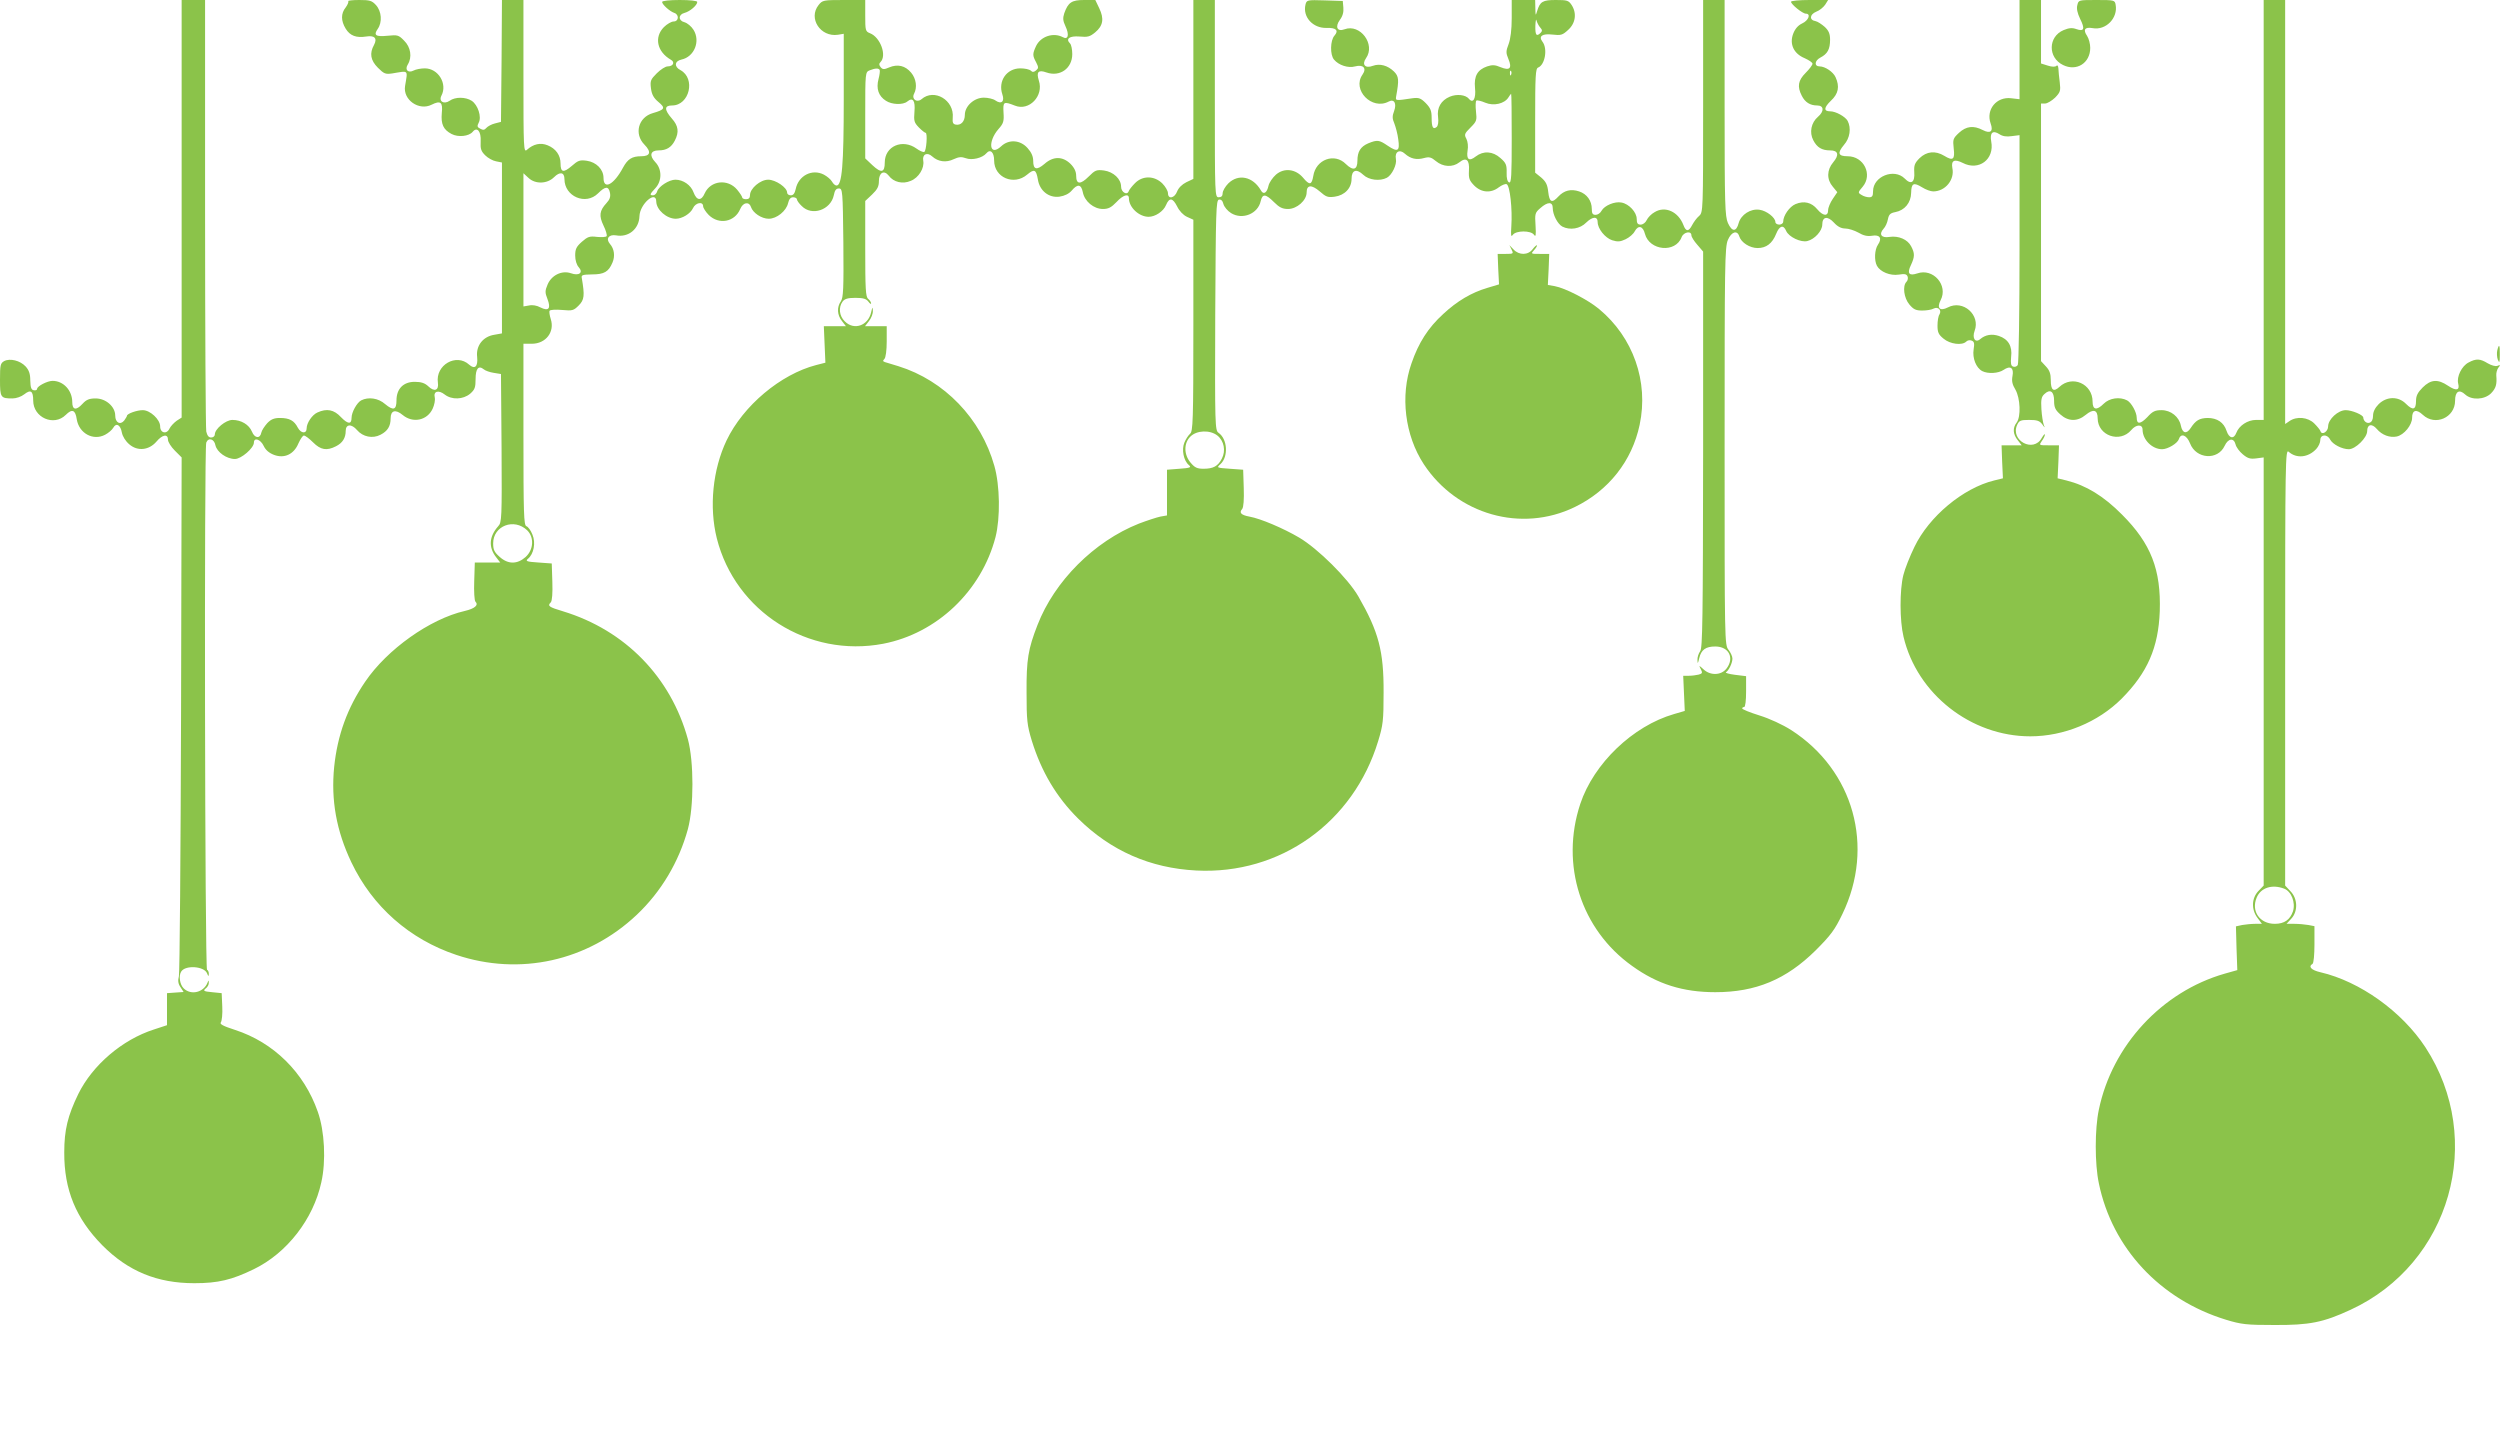 <?xml version="1.0" standalone="no"?>
<!DOCTYPE svg PUBLIC "-//W3C//DTD SVG 20010904//EN"
 "http://www.w3.org/TR/2001/REC-SVG-20010904/DTD/svg10.dtd">
<svg version="1.0" xmlns="http://www.w3.org/2000/svg"
 width="1280pt" height="733pt" viewBox="0 0 1280 733"
 preserveAspectRatio="xMidYMid meet">
<g transform="translate(0,733) scale(0.1,-0.1)"
fill="#8bc34a" stroke="none">
<path d="M930 6261 l0 -1069 -25 -16 c-14 -10 -31 -28 -37 -40 -14 -31 -48
-24 -48 11 0 35 -51 83 -89 83 -30 0 -81 -18 -81 -29 0 -3 -7 -14 -14 -24 -20
-25 -46 -11 -46 25 0 46 -48 88 -100 88 -33 0 -48 -6 -68 -28 -32 -35 -52 -31
-52 9 0 60 -45 109 -101 109 -26 0 -79 -27 -79 -41 0 -6 -8 -9 -17 -7 -13 2
-17 14 -18 50 0 35 -7 53 -24 72 -28 30 -80 43 -110 27 -19 -11 -21 -21 -21
-95 0 -92 3 -96 64 -96 19 0 45 9 60 21 33 26 46 18 46 -32 0 -87 106 -134
167 -73 32 32 49 26 56 -23 12 -72 84 -111 145 -79 17 9 36 25 42 36 15 27 37
15 44 -25 4 -20 19 -44 38 -60 43 -37 101 -30 139 14 30 36 59 41 59 10 0 -12
16 -37 35 -56 l35 -35 -3 -1312 c-2 -721 -7 -1326 -11 -1344 -6 -23 -4 -39 8
-56 l16 -25 -43 -3 -42 -3 0 -82 0 -82 -67 -22 c-162 -52 -314 -182 -387 -330
-54 -111 -72 -184 -72 -299 -1 -192 60 -339 195 -476 132 -133 281 -194 471
-194 122 0 192 17 305 72 169 82 304 256 345 444 25 109 17 264 -18 362 -70
201 -226 355 -424 419 -62 20 -80 30 -72 39 5 7 9 43 7 81 l-3 68 -49 5 c-44
4 -47 7 -33 19 10 7 17 21 16 30 0 13 -1 14 -6 1 -19 -51 -85 -68 -123 -30
-20 20 -26 65 -12 86 22 34 117 27 132 -9 6 -16 9 -18 9 -5 1 9 -3 20 -9 23
-11 7 -15 2671 -4 2699 11 28 41 19 47 -14 8 -35 57 -70 100 -70 32 0 97 56
97 84 0 28 34 17 50 -17 10 -21 27 -36 53 -46 53 -20 102 3 125 59 10 22 22
40 28 40 7 0 28 -16 47 -35 39 -39 70 -44 117 -20 34 17 50 43 50 79 0 35 30
37 58 4 30 -35 80 -45 120 -24 37 19 52 44 52 84 0 41 25 48 62 17 52 -43 125
-28 153 32 9 19 14 45 11 58 -8 32 19 40 51 15 36 -28 94 -26 130 4 24 21 28
32 28 75 0 54 15 72 42 50 8 -7 31 -15 51 -18 l37 -6 3 -379 c2 -360 1 -381
-17 -400 -47 -53 -51 -108 -10 -160 l20 -26 -65 0 -65 0 -3 -96 c-2 -52 1 -99
6 -104 18 -18 -3 -36 -54 -48 -179 -41 -398 -197 -510 -362 -92 -135 -142
-274 -159 -436 -17 -170 11 -327 88 -489 108 -227 298 -394 537 -474 325 -109
673 -32 924 205 125 118 216 271 262 439 31 115 31 345 0 460 -87 318 -321
558 -639 655 -74 22 -81 28 -63 46 7 7 10 49 8 105 l-3 94 -69 5 c-60 4 -67 7
-53 19 30 24 41 82 23 124 -8 21 -22 40 -31 43 -13 5 -15 61 -15 470 l0 464
43 0 c72 0 118 61 97 126 -6 19 -9 38 -6 43 3 5 32 7 64 4 53 -5 59 -3 85 23
29 29 31 51 16 139 -4 17 2 19 52 20 62 0 85 13 105 61 14 33 9 70 -13 95 -23
27 -6 50 31 44 63 -12 118 32 120 98 2 63 86 135 86 75 1 -42 53 -88 100 -88
33 0 75 26 88 54 13 29 52 36 52 10 0 -8 13 -29 29 -45 52 -51 133 -36 161 31
14 34 45 40 55 10 10 -30 54 -60 91 -60 41 0 90 40 99 80 5 21 13 30 26 30 10
0 19 -5 19 -10 0 -6 11 -22 25 -35 52 -53 148 -20 164 55 5 26 12 35 26 35 19
0 20 -10 23 -278 2 -235 0 -281 -13 -300 -21 -30 -19 -70 6 -101 l20 -26 -56
0 -57 0 4 -94 4 -93 -47 -12 c-182 -47 -374 -208 -459 -386 -71 -149 -90 -341
-50 -501 95 -376 469 -613 852 -540 275 53 503 270 575 546 25 98 23 264 -6
365 -68 242 -256 437 -491 510 -30 9 -61 19 -69 21 -11 4 -12 7 -3 16 7 7 12
44 12 90 l0 78 -56 0 -55 0 20 26 c12 15 21 38 20 53 -1 22 -2 21 -9 -9 -16
-68 -88 -93 -135 -45 -28 27 -33 71 -11 101 11 14 26 19 66 19 40 0 55 -5 66
-19 8 -11 14 -15 14 -9 0 6 -7 16 -15 23 -13 10 -15 52 -15 257 l0 244 35 33
c27 26 35 41 35 69 0 43 26 58 50 28 25 -34 72 -45 113 -27 41 16 71 66 64
103 -6 33 20 46 46 22 30 -27 71 -33 110 -14 26 12 40 13 62 5 31 -12 85 1
105 25 20 24 40 6 40 -37 0 -87 101 -130 169 -72 37 31 46 26 55 -25 9 -58 56
-95 110 -88 27 4 49 15 63 31 30 36 49 33 57 -8 9 -47 56 -86 103 -86 28 0 43
8 69 35 34 37 64 46 64 20 0 -47 52 -95 101 -95 34 0 76 28 89 60 17 40 34 38
57 -7 11 -23 31 -44 50 -53 l33 -15 0 -541 c0 -492 -2 -543 -17 -555 -9 -8
-22 -28 -29 -45 -15 -36 -4 -93 23 -115 14 -12 8 -15 -48 -19 l-64 -5 0 -117
0 -117 -34 -6 c-19 -4 -68 -20 -110 -36 -229 -91 -432 -294 -519 -519 -48
-123 -57 -177 -56 -345 0 -144 3 -169 27 -248 49 -158 126 -288 237 -398 167
-165 369 -254 605 -266 429 -22 804 245 931 662 25 82 28 105 28 250 1 211
-25 310 -129 491 -53 92 -207 245 -304 302 -80 47 -197 97 -254 107 -43 8 -54
20 -37 39 7 9 10 49 8 107 l-3 94 -69 5 c-68 5 -68 5 -47 24 41 38 36 128 -10
160 -18 12 -19 36 -17 602 3 535 4 589 19 592 11 2 19 -6 23 -23 4 -14 21 -35
39 -46 58 -36 138 -4 152 62 9 38 25 37 68 -6 27 -27 43 -35 72 -35 45 0 95
44 95 85 0 39 25 41 67 5 32 -28 41 -32 77 -27 51 7 86 44 86 91 0 46 25 54
60 21 28 -27 85 -34 121 -15 26 14 52 68 46 96 -7 37 19 52 46 27 29 -26 60
-33 99 -22 26 7 36 4 60 -16 36 -30 86 -33 120 -6 35 28 53 13 49 -43 -2 -40
2 -50 27 -76 37 -37 86 -40 126 -9 15 11 33 19 40 16 17 -7 30 -129 24 -216
-3 -49 -2 -56 8 -43 16 22 92 23 108 0 9 -13 11 -4 8 47 -4 60 -3 66 24 89 38
34 64 34 64 1 0 -34 25 -82 49 -95 39 -20 91 -12 123 21 32 31 58 32 58 2 0
-34 38 -81 74 -93 29 -9 41 -8 69 5 19 9 40 27 47 41 18 33 42 27 52 -13 23
-87 157 -100 188 -17 10 26 50 34 50 9 0 -8 14 -30 30 -48 l30 -35 0 -1013
c-1 -876 -3 -1017 -15 -1033 -8 -11 -15 -31 -14 -45 1 -22 2 -20 9 9 10 43 33
60 82 60 70 0 100 -59 57 -114 -27 -34 -82 -36 -117 -3 -24 22 -25 22 -14 1
10 -19 8 -23 -11 -28 -12 -3 -35 -6 -51 -6 l-28 0 4 -90 4 -90 -55 -16 c-211
-61 -411 -253 -480 -460 -103 -311 3 -643 266 -830 129 -93 260 -134 425 -134
208 0 363 65 514 214 78 78 98 105 137 186 167 345 58 736 -262 942 -44 28
-111 59 -163 75 -48 15 -88 31 -88 36 0 4 5 7 10 7 6 0 10 33 10 79 l0 79 -57
7 c-31 4 -52 10 -46 13 15 10 33 48 33 70 0 11 -9 31 -20 45 -20 25 -20 40
-20 1043 0 934 1 1020 17 1056 18 42 48 51 58 18 10 -32 54 -60 94 -60 44 0
75 23 95 73 17 42 37 48 51 15 13 -31 76 -61 109 -52 37 9 76 52 76 84 0 41
27 46 60 10 19 -21 38 -30 58 -30 17 0 47 -10 67 -21 25 -15 46 -20 70 -16 40
7 53 -13 30 -46 -17 -25 -20 -80 -5 -108 17 -31 68 -52 112 -45 30 5 40 3 45
-10 3 -8 1 -20 -6 -27 -21 -21 -13 -83 15 -116 21 -25 33 -31 66 -31 21 0 48
4 58 10 23 12 43 -8 30 -30 -6 -8 -10 -34 -10 -57 0 -34 5 -46 31 -67 33 -28
95 -36 116 -15 7 7 19 9 28 5 13 -5 15 -14 10 -45 -7 -44 12 -94 44 -111 29
-15 83 -12 109 6 35 24 54 11 46 -31 -5 -26 -1 -44 15 -70 25 -44 29 -139 6
-169 -21 -27 -19 -59 6 -90 l20 -26 -51 0 -52 0 3 -84 4 -85 -45 -11 c-159
-39 -333 -184 -408 -340 -23 -47 -49 -112 -57 -145 -19 -76 -19 -232 1 -315
69 -293 345 -510 649 -510 172 0 347 72 468 193 132 133 188 261 195 447 7
213 -45 347 -193 495 -94 95 -184 150 -285 175 l-45 11 4 85 3 84 -52 0 c-51
0 -51 0 -36 22 9 12 16 27 16 33 -1 5 -7 -2 -16 -17 -42 -78 -163 -14 -126 67
10 22 18 25 61 25 40 0 53 -4 67 -22 14 -20 15 -20 8 -3 -4 11 -10 47 -12 80
-3 50 0 64 16 78 29 27 49 13 49 -35 0 -34 6 -47 32 -70 41 -37 88 -37 130 -2
39 32 61 26 61 -18 1 -89 114 -128 172 -60 25 30 58 31 58 2 0 -51 49 -100
100 -100 29 0 79 30 86 52 10 32 40 21 57 -22 31 -81 142 -88 177 -13 18 39
47 43 56 8 3 -14 20 -37 37 -51 25 -21 38 -25 69 -21 l38 5 0 -1096 0 -1096
-27 -28 c-35 -37 -37 -94 -5 -137 l23 -31 -34 0 c-19 0 -49 -3 -67 -6 l-32 -7
3 -112 4 -112 -64 -18 c-322 -92 -577 -368 -645 -697 -21 -99 -21 -277 0 -376
68 -332 314 -596 651 -699 79 -24 104 -27 248 -27 179 -1 250 13 390 78 511
236 692 870 383 1344 -120 183 -335 337 -537 384 -48 11 -64 29 -41 43 6 3 10
48 10 99 l0 94 -31 6 c-17 3 -50 6 -72 6 l-40 0 24 26 c35 37 34 103 -4 141
l-27 29 0 1119 c0 1064 1 1117 18 1102 40 -36 100 -30 141 14 12 13 21 33 21
46 0 29 35 32 50 3 13 -25 61 -50 96 -50 34 0 94 59 94 93 0 35 24 40 49 11
27 -32 67 -46 102 -39 38 8 79 59 79 96 0 40 22 46 55 15 63 -59 165 -14 165
72 0 48 21 61 52 32 33 -30 98 -27 132 6 25 26 31 45 27 92 -1 13 4 31 11 40
11 13 10 15 -5 9 -10 -4 -31 2 -50 13 -39 24 -59 25 -98 4 -35 -18 -62 -73
-53 -108 9 -35 -10 -39 -52 -11 -52 35 -88 33 -130 -9 -26 -26 -34 -43 -34
-69 0 -45 -16 -50 -51 -15 -39 40 -99 39 -140 -1 -19 -19 -29 -40 -29 -59 0
-19 -6 -32 -17 -36 -15 -6 -32 8 -33 26 0 14 -59 38 -90 38 -39 0 -90 -47 -90
-83 0 -27 -32 -47 -39 -25 -2 7 -17 25 -32 40 -32 32 -90 38 -127 12 l-22 -15
0 1085 0 1086 -55 0 -55 0 0 -1075 0 -1075 -39 0 c-43 0 -87 -29 -101 -66 -13
-34 -37 -29 -50 10 -14 43 -48 66 -97 66 -42 -1 -61 -12 -87 -52 -21 -32 -42
-27 -50 13 -9 45 -51 79 -99 79 -33 0 -46 -6 -73 -36 -35 -36 -54 -38 -54 -3
0 28 -27 77 -49 89 -38 20 -91 12 -120 -17 -36 -36 -57 -32 -57 11 0 91 -104
137 -170 75 -30 -28 -44 -17 -44 35 0 32 -6 50 -25 70 l-25 27 0 660 0 659 21
0 c11 0 34 14 51 30 27 28 29 35 24 78 -3 26 -7 58 -7 71 -1 14 -5 19 -10 14
-6 -6 -23 -6 -44 1 l-35 11 0 162 0 163 -55 0 -55 0 0 -254 0 -254 -43 5 c-75
9 -130 -58 -105 -129 15 -41 -1 -54 -40 -34 -48 25 -85 20 -122 -14 -31 -29
-32 -34 -27 -80 7 -57 -4 -65 -48 -38 -46 28 -91 23 -127 -12 -25 -25 -29 -37
-27 -71 4 -53 -16 -67 -49 -33 -54 54 -162 11 -162 -65 0 -24 -4 -31 -20 -31
-11 0 -29 5 -39 12 -19 11 -19 13 6 42 52 62 6 156 -77 156 -49 0 -54 16 -19
58 31 35 38 86 19 123 -12 22 -61 49 -89 49 -35 0 -33 19 3 54 39 36 46 73 24
121 -12 27 -54 55 -81 55 -29 0 -27 29 3 45 37 19 50 43 50 92 0 30 -7 46 -27
65 -16 14 -37 28 -48 30 -32 5 -30 34 4 48 17 6 37 23 46 36 l15 24 -95 0
c-52 0 -95 -4 -95 -9 0 -13 59 -61 76 -61 27 0 14 -35 -19 -50 -21 -10 -36
-27 -46 -53 -20 -53 3 -102 59 -125 22 -10 40 -22 40 -28 0 -7 -16 -28 -35
-47 -39 -39 -44 -70 -20 -117 17 -34 43 -50 79 -50 35 0 37 -30 4 -58 -35 -30
-45 -80 -24 -120 19 -37 44 -52 86 -52 42 0 48 -23 16 -61 -33 -39 -34 -88 -2
-125 l23 -28 -23 -34 c-13 -19 -24 -45 -24 -58 0 -33 -26 -31 -56 5 -29 35
-68 44 -111 26 -31 -13 -63 -59 -63 -90 0 -8 -9 -15 -20 -15 -11 0 -20 6 -20
13 0 23 -45 58 -81 63 -46 7 -95 -25 -107 -68 -12 -46 -34 -46 -55 0 -15 35
-17 92 -17 590 l0 552 -55 0 -55 0 0 -543 c0 -540 0 -544 -21 -563 -12 -10
-27 -31 -35 -46 -18 -35 -32 -35 -45 0 -26 68 -93 99 -147 66 -17 -9 -35 -28
-41 -41 -6 -13 -19 -23 -31 -23 -15 0 -20 7 -20 29 0 34 -39 77 -78 84 -34 7
-87 -15 -102 -42 -6 -12 -20 -21 -30 -21 -16 0 -20 7 -20 30 0 42 -25 77 -65
90 -42 14 -77 5 -106 -26 -33 -36 -46 -30 -52 23 -4 38 -12 53 -36 74 l-31 25
0 266 c0 231 2 267 15 272 36 14 50 98 22 133 -21 28 0 42 51 36 44 -5 52 -3
81 24 38 34 45 85 18 127 -16 24 -23 26 -81 26 -68 0 -81 -8 -96 -57 -8 -26
-8 -25 -9 15 l-1 42 -60 0 -60 0 0 -92 c0 -60 -6 -107 -16 -134 -14 -36 -14
-45 -1 -76 20 -48 7 -61 -40 -42 -28 12 -42 13 -69 4 -49 -17 -68 -49 -62
-110 6 -55 -10 -82 -31 -56 -17 21 -62 26 -98 11 -45 -19 -67 -57 -60 -105 3
-25 0 -43 -7 -50 -19 -15 -26 -2 -26 47 0 36 -6 50 -30 75 -26 26 -36 29 -68
25 -87 -13 -87 -13 -84 8 16 87 14 104 -11 129 -32 31 -72 42 -108 29 -39 -15
-58 6 -35 39 50 71 -30 178 -110 148 -37 -14 -50 12 -24 48 15 20 20 40 18 63
l-3 34 -92 3 c-91 3 -93 2 -99 -22 -15 -63 38 -121 108 -119 49 2 64 -13 40
-40 -21 -24 -23 -97 -2 -122 24 -29 73 -45 108 -35 42 11 61 -9 38 -42 -55
-78 48 -184 134 -138 28 15 42 -9 28 -48 -10 -26 -10 -39 1 -64 7 -18 17 -55
20 -81 9 -61 -2 -68 -54 -33 -44 30 -53 31 -100 12 -39 -17 -55 -42 -55 -89 0
-47 -22 -53 -59 -17 -58 59 -154 24 -167 -61 -8 -47 -19 -49 -53 -8 -38 44
-96 51 -138 15 -17 -15 -34 -40 -38 -56 -8 -38 -26 -49 -39 -25 -41 71 -115
87 -167 36 -16 -16 -29 -39 -29 -50 0 -14 -6 -21 -20 -21 -20 0 -20 7 -20 505
l0 505 -55 0 -55 0 0 -458 0 -458 -36 -17 c-22 -11 -40 -29 -47 -47 -13 -35
-47 -42 -47 -9 0 11 -13 34 -29 50 -41 40 -101 41 -140 1 -15 -15 -30 -34 -32
-41 -8 -23 -39 -5 -39 23 0 40 -39 76 -87 83 -39 5 -46 2 -79 -31 -42 -42 -64
-41 -64 4 0 21 -9 41 -29 61 -40 39 -88 40 -133 0 -40 -34 -58 -30 -58 15 0
23 -9 44 -29 66 -37 42 -96 46 -135 9 -59 -55 -71 22 -14 88 26 29 29 40 26
85 -3 56 0 58 59 35 72 -29 148 50 122 128 -14 45 -3 57 39 42 69 -24 132 21
132 94 0 23 -5 48 -11 54 -25 25 -3 40 48 36 42 -4 53 -1 80 21 41 34 47 70
21 124 l-20 42 -57 0 c-64 0 -82 -12 -102 -68 -8 -25 -7 -38 6 -66 21 -44 14
-72 -14 -56 -48 25 -112 4 -136 -45 -19 -41 -19 -49 0 -84 13 -26 13 -30 -1
-42 -11 -9 -18 -9 -26 -1 -7 7 -31 12 -54 12 -70 0 -115 -65 -92 -133 13 -37
-5 -53 -36 -31 -11 8 -38 14 -59 14 -49 0 -97 -43 -97 -88 0 -34 -20 -55 -47
-50 -14 3 -17 11 -15 35 9 90 -95 152 -160 95 -24 -20 -52 1 -38 28 17 32 11
77 -15 108 -30 36 -69 45 -112 27 -27 -12 -34 -11 -44 1 -9 11 -9 18 -1 26 34
34 -1 128 -54 148 -23 9 -24 15 -24 90 l0 80 -109 0 c-106 0 -110 -1 -130 -26
-54 -68 10 -165 99 -152 l30 5 0 -336 c0 -338 -9 -441 -37 -441 -7 0 -17 9
-23 20 -6 11 -25 27 -42 36 -60 31 -130 -5 -144 -74 -5 -22 -12 -32 -25 -32
-11 0 -19 6 -19 14 0 26 -59 66 -97 66 -40 0 -93 -45 -93 -79 0 -14 -6 -21
-20 -21 -11 0 -20 4 -20 9 0 5 -12 23 -26 40 -48 57 -136 47 -166 -19 -17 -40
-41 -38 -57 5 -13 37 -53 65 -93 65 -32 0 -85 -34 -93 -59 -3 -12 -13 -21 -21
-21 -19 0 -18 5 11 36 35 37 35 98 0 134 -32 34 -25 60 17 60 40 0 65 15 83
50 23 44 18 76 -15 113 -40 46 -39 67 1 67 89 0 122 138 43 181 -33 17 -31 46
5 54 66 14 98 94 62 152 -11 18 -32 35 -46 39 -33 8 -33 40 0 48 27 7 65 39
65 56 0 6 -37 10 -90 10 -51 0 -90 -4 -90 -10 0 -13 39 -48 62 -56 26 -8 24
-44 -3 -44 -11 0 -34 -13 -50 -29 -51 -52 -35 -126 36 -167 22 -12 12 -34 -17
-34 -11 0 -36 -16 -55 -35 -32 -32 -35 -39 -30 -78 4 -31 14 -49 38 -69 37
-31 34 -39 -28 -57 -75 -21 -98 -107 -43 -162 36 -37 30 -59 -17 -59 -47 0
-69 -14 -93 -58 -47 -88 -100 -116 -100 -53 0 44 -37 81 -86 88 -36 5 -45 1
-77 -27 -42 -36 -57 -33 -57 13 0 42 -24 76 -66 93 -36 15 -73 7 -106 -23 -17
-15 -18 3 -18 375 l0 392 -55 0 -55 0 -2 -312 -3 -312 -31 -8 c-17 -4 -37 -15
-44 -23 -9 -11 -17 -12 -31 -4 -16 8 -17 13 -8 31 16 29 -4 91 -36 112 -31 20
-84 21 -113 0 -29 -20 -57 -3 -42 26 32 61 -16 140 -85 140 -20 0 -46 -5 -57
-11 -29 -15 -47 4 -30 31 23 37 15 89 -19 122 -28 29 -34 30 -84 25 -61 -6
-74 2 -51 35 24 34 20 90 -9 122 -21 23 -32 26 -86 26 -34 0 -59 -3 -56 -6 3
-4 -3 -18 -13 -32 -25 -31 -25 -68 0 -109 22 -36 54 -48 105 -40 43 7 58 -9
40 -43 -24 -43 -18 -79 20 -117 31 -31 39 -34 73 -29 86 14 80 21 66 -64 -12
-71 71 -129 136 -96 46 23 58 13 52 -43 -5 -57 8 -85 50 -107 34 -18 89 -12
108 11 23 28 44 2 41 -49 -2 -38 2 -50 23 -71 14 -14 39 -28 56 -31 l30 -6 0
-438 0 -437 -39 -7 c-58 -9 -95 -56 -88 -114 5 -49 -12 -65 -41 -39 -66 60
-173 -2 -160 -92 6 -40 -18 -49 -49 -19 -18 17 -37 23 -70 23 -58 0 -93 -36
-93 -95 0 -49 -16 -54 -58 -19 -35 31 -86 38 -123 19 -22 -12 -49 -61 -49 -89
0 -35 -19 -33 -54 3 -36 39 -73 46 -121 24 -27 -12 -55 -54 -55 -81 0 -29 -29
-27 -45 3 -19 37 -43 50 -92 50 -30 0 -46 -7 -65 -27 -14 -16 -28 -37 -30 -48
-6 -32 -34 -30 -48 5 -15 36 -55 60 -100 60 -34 0 -90 -46 -90 -74 0 -9 -8
-16 -19 -16 -13 0 -20 10 -25 31 -3 17 -6 521 -6 1120 l0 1089 -60 0 -60 0 0
-1069z m6956 928 c11 -12 11 -18 2 -27 -21 -21 -28 -13 -27 36 1 26 4 38 6 27
3 -11 11 -27 19 -36z m-3382 -217 c2 -4 0 -25 -6 -47 -13 -49 0 -87 38 -111
30 -20 87 -22 109 -4 29 24 42 5 37 -52 -4 -48 -1 -56 23 -81 15 -15 30 -27
34 -27 11 0 4 -94 -7 -98 -6 -2 -24 6 -39 17 -72 52 -163 13 -163 -71 0 -52
-18 -56 -63 -14 l-37 35 0 221 c0 219 0 221 23 230 28 11 45 12 51 2z m3233
-24 c-3 -8 -6 -5 -6 6 -1 11 2 17 5 13 3 -3 4 -12 1 -19z m3 -328 c0 -188 -2
-228 -13 -224 -9 3 -14 21 -13 50 1 39 -3 50 -32 75 -39 35 -87 38 -126 8 -34
-27 -49 -16 -42 30 4 21 1 46 -6 60 -12 22 -10 27 21 58 32 32 33 37 28 83 -3
27 -2 52 2 55 5 3 25 -2 46 -11 43 -18 98 -5 118 27 6 10 13 19 14 19 2 0 3
-103 3 -230z m2560 13 l40 5 0 -581 c0 -320 -4 -588 -9 -596 -5 -8 -16 -11
-24 -8 -11 4 -13 16 -10 50 7 55 -15 91 -63 107 -36 12 -69 6 -95 -16 -25 -22
-43 4 -29 42 31 81 -59 161 -137 120 -41 -21 -58 -4 -37 37 40 76 -38 166
-120 137 -42 -14 -53 0 -32 43 20 43 20 60 1 96 -18 35 -64 55 -111 48 -41 -7
-56 13 -30 42 9 9 19 31 22 48 5 25 12 32 38 37 48 9 80 48 81 98 1 50 12 56
56 29 19 -12 44 -21 57 -21 62 0 111 60 98 120 -7 39 11 47 53 26 82 -43 164
18 146 110 -8 45 8 59 42 37 16 -11 37 -14 63 -10z m-7410 -220 c0 -89 109
-136 172 -73 37 37 54 38 61 3 4 -20 -1 -35 -18 -53 -36 -39 -39 -65 -15 -115
12 -24 19 -49 16 -54 -3 -5 -25 -6 -49 -4 -39 5 -48 1 -78 -25 -28 -25 -34
-37 -34 -70 0 -24 7 -48 18 -60 25 -28 2 -46 -40 -31 -46 16 -99 -10 -119 -57
-14 -33 -14 -42 -1 -75 19 -49 6 -64 -36 -43 -18 10 -41 14 -58 10 l-29 -5 0
341 0 341 26 -24 c35 -33 96 -31 131 4 30 30 53 25 53 -10z m3343 -1313 c34
-27 44 -78 23 -118 -20 -39 -44 -52 -94 -52 -33 0 -45 6 -66 31 -35 41 -36
100 -1 134 32 32 100 35 138 5z m-3534 -485 c37 -36 33 -100 -8 -137 -43 -38
-90 -38 -133 1 -27 24 -33 36 -33 69 0 90 107 131 174 67z m8996 -1835 c37
-14 59 -71 45 -116 -15 -43 -44 -64 -93 -64 -77 0 -122 64 -93 134 21 51 79
70 141 46z"/>
<path d="M10636 7304 c-5 -17 0 -41 14 -70 26 -52 21 -67 -19 -53 -22 8 -38 6
-65 -5 -80 -33 -82 -141 -3 -179 69 -34 139 10 139 88 0 20 -7 47 -16 61 -22
32 -12 47 28 40 68 -13 131 52 118 120 -4 23 -7 24 -97 24 -92 0 -93 0 -99
-26z"/>
<path d="M7847 6054 c-23 -31 -69 -32 -98 -1 l-21 22 11 -22 c11 -22 10 -23
-30 -23 l-41 0 3 -78 4 -78 -60 -18 c-81 -24 -154 -67 -225 -133 -78 -71 -127
-148 -163 -253 -59 -167 -34 -369 63 -517 170 -258 500 -352 773 -219 173 84
293 236 332 421 47 221 -33 448 -208 593 -58 48 -173 107 -227 117 l-35 6 4
80 3 79 -47 0 c-48 0 -48 0 -30 20 10 11 16 22 14 24 -2 2 -12 -7 -22 -20z"/>
<path d="M12786 5536 c-3 -13 -2 -35 3 -48 8 -19 10 -15 10 25 1 52 -4 60 -13
23z"/>
</g>
</svg>
